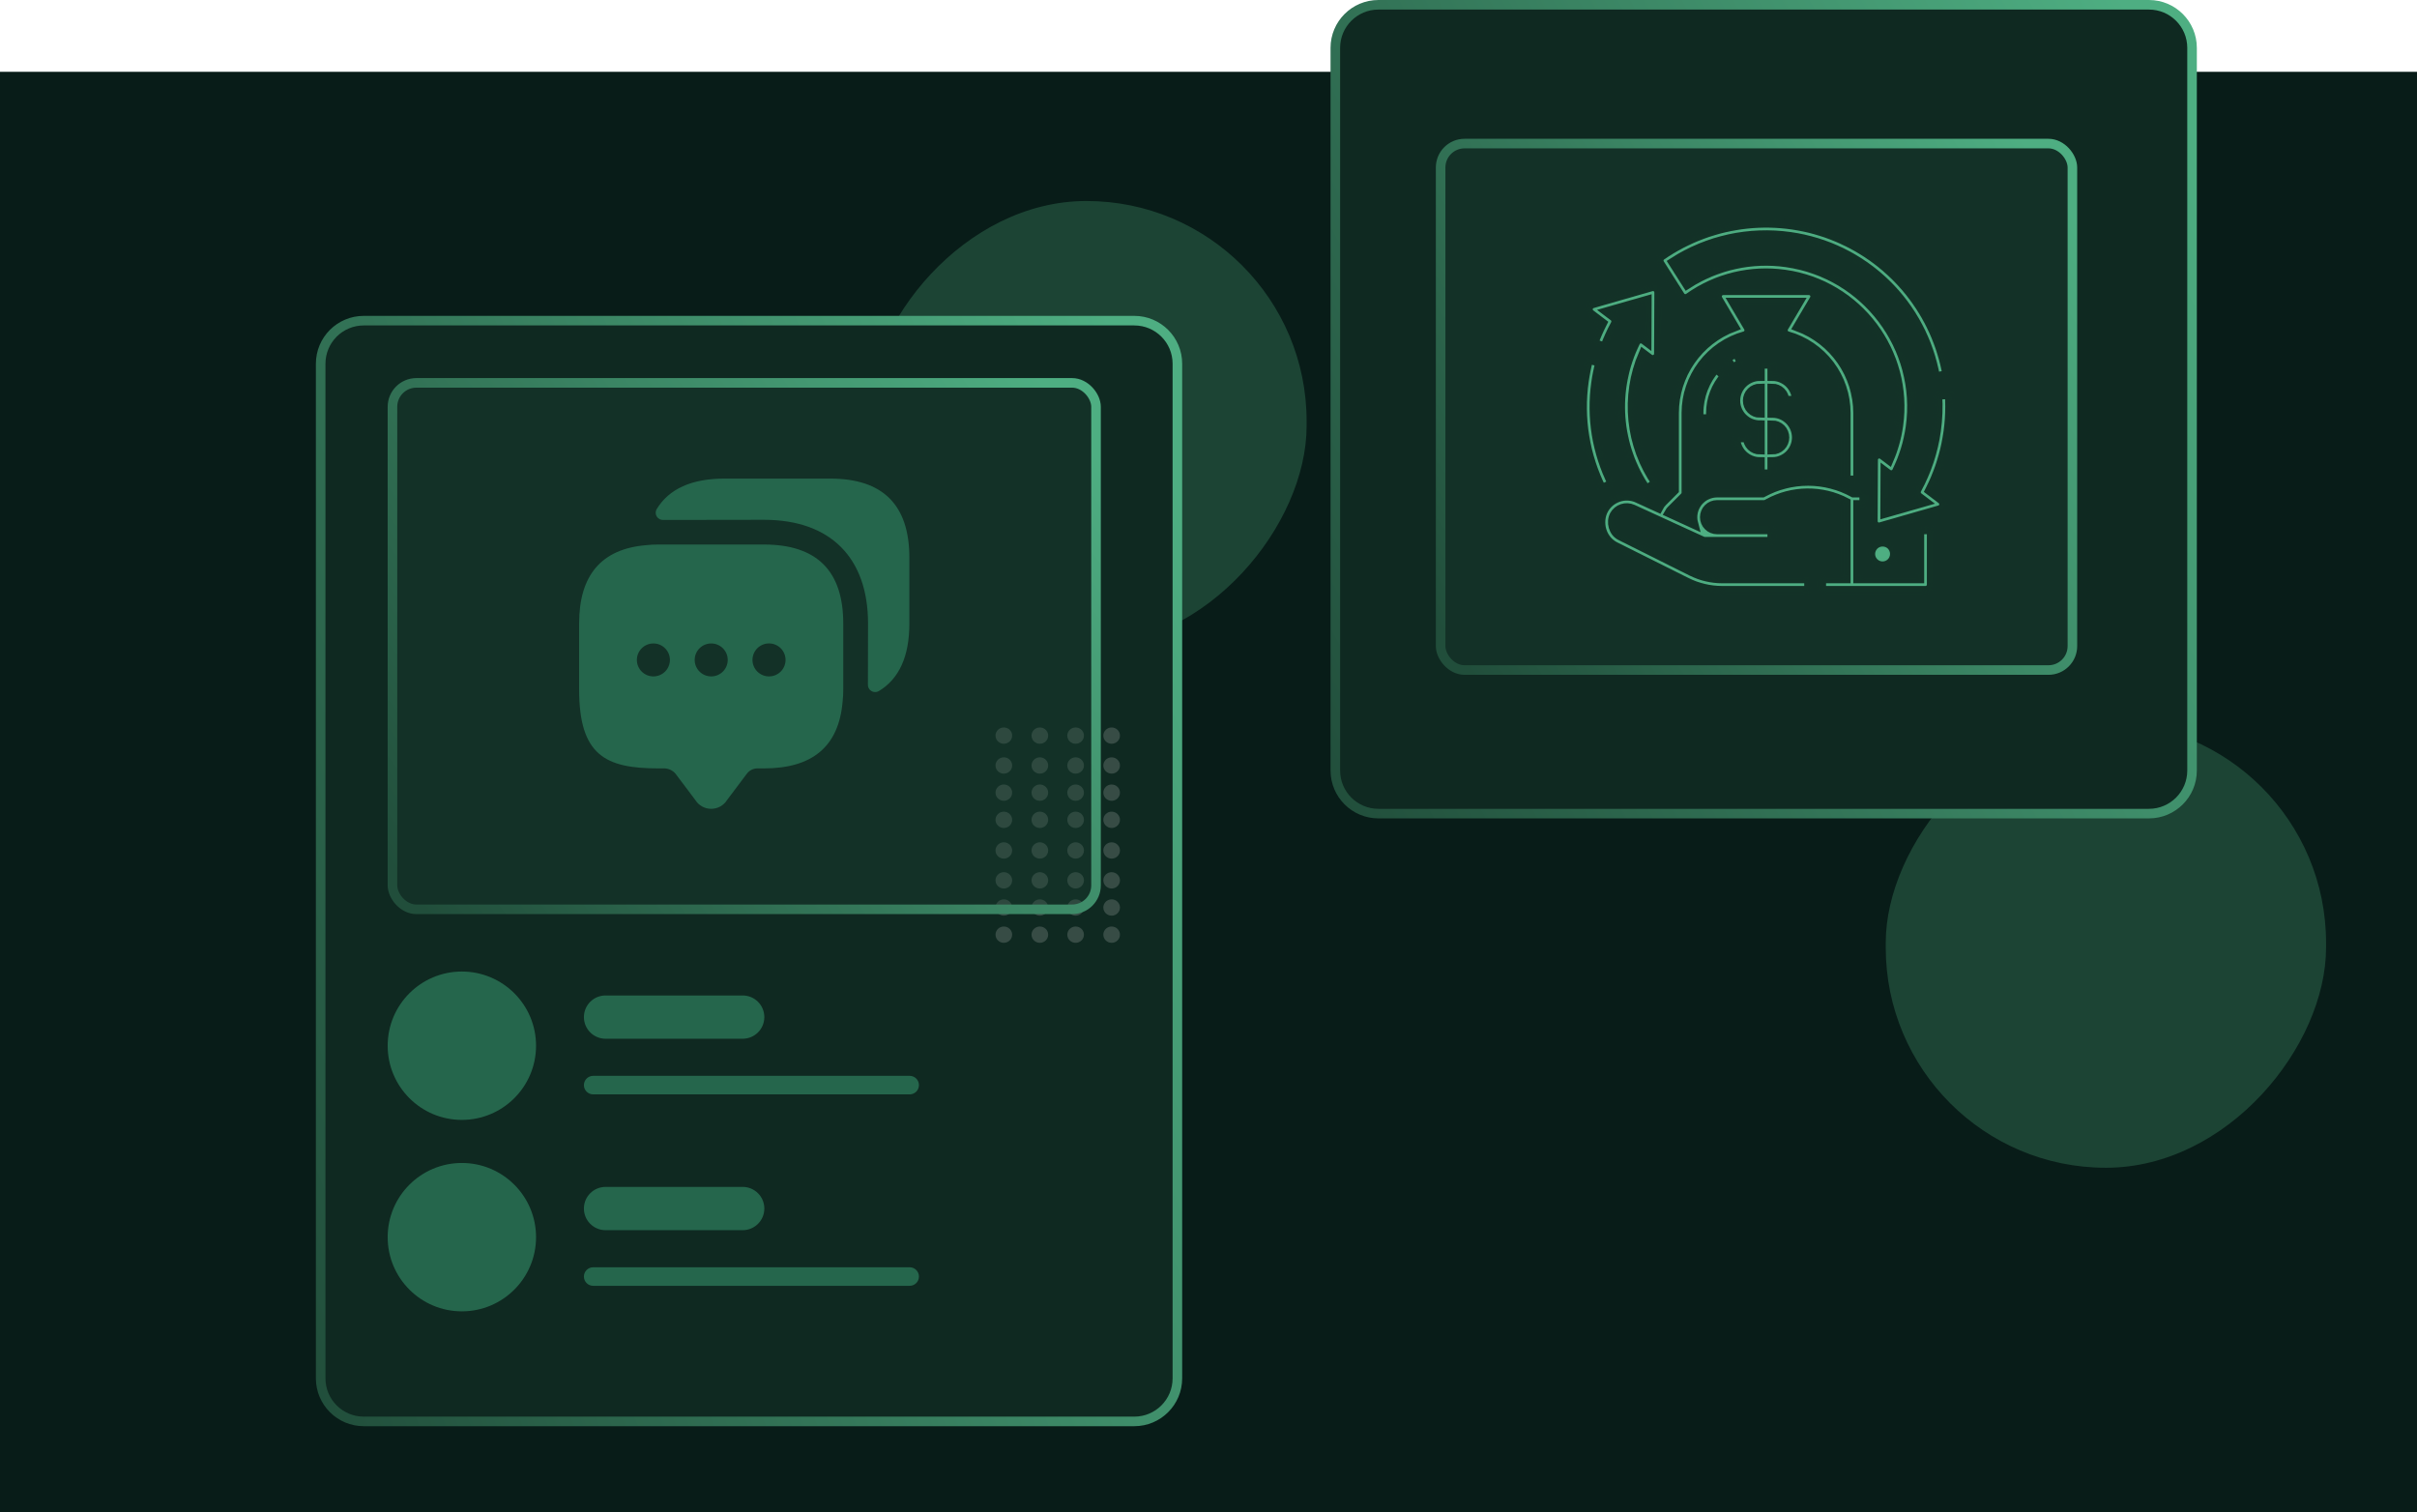 <svg xmlns="http://www.w3.org/2000/svg" width="505" height="316" viewBox="0 0 505 316" fill="none"><path d="M0 15H505V333C505 342.389 497.389 350 488 350H17C7.611 350 0 342.389 0 333V15Z" fill="#081C18"></path><rect width="92" height="93" rx="46" transform="matrix(-1 0 0 1 273 42)" fill="#1C4434"></rect><rect width="92" height="93" rx="46" transform="matrix(-1 0 0 1 486 151)" fill="#1C4434"></rect><path d="M279 10C279 5.029 283.029 1 288 1H449C453.971 1 458 5.029 458 10V161C458 165.971 453.971 170 449 170H384.757H368.5H352.243H288C283.029 170 279 165.971 279 161V10Z" fill="#0F2921" stroke="url(#paint0_linear_101_109)" stroke-width="2"></path><rect x="301" y="30" width="132" height="110" rx="5" fill="#1C4434" fill-opacity="0.33" stroke="url(#paint1_linear_101_109)" stroke-width="2"></rect><path d="M67 76C67 71.029 71.029 67 76 67H237C241.971 67 246 71.029 246 76V288C246 292.971 241.971 297 237 297H172.757H156.5H140.243H76C71.029 297 67 292.971 67 288V76Z" fill="#0F2921" stroke="url(#paint2_linear_101_109)" stroke-width="2"></path><path d="M122 212.521C122 210.024 124.025 208 126.522 208H155.174C157.672 208 159.697 210.024 159.697 212.521C159.697 215.018 157.672 217.042 155.174 217.042H163.348H126.522C124.025 217.042 122 215.018 122 212.521Z" fill="#25664C"></path><path d="M122 226.729C122 225.659 122.868 224.792 123.938 224.792H190.062C191.132 224.792 192 225.659 192 226.729C192 227.799 191.132 228.667 190.062 228.667H123.938C122.868 228.667 122 227.799 122 226.729Z" fill="#25664C"></path><circle cx="96.5" cy="218.5" r="15.5" fill="#25664C"></circle><path d="M122 252.521C122 250.024 124.025 248 126.522 248H155.174C157.672 248 159.697 250.024 159.697 252.521C159.697 255.018 157.672 257.042 155.174 257.042H163.348H126.522C124.025 257.042 122 255.018 122 252.521Z" fill="#25664C"></path><path d="M122 266.729C122 265.659 122.868 264.792 123.938 264.792H190.062C191.132 264.792 192 265.659 192 266.729C192 267.799 191.132 268.667 190.062 268.667H123.938C122.868 268.667 122 267.799 122 266.729Z" fill="#25664C"></path><circle cx="96.5" cy="258.5" r="15.5" fill="#25664C"></circle><g opacity="0.2"><path d="M211.474 195.297C211.474 194.357 210.696 193.595 209.737 193.595C208.778 193.595 208 194.357 208 195.297C208 196.238 208.778 197 209.737 197C210.696 197 211.474 196.238 211.474 195.297Z" fill="#D9D9D9"></path><path d="M211.474 189.622C211.474 188.681 210.696 187.919 209.737 187.919C208.778 187.919 208 188.681 208 189.622C208 190.562 208.778 191.324 209.737 191.324C210.696 191.324 211.474 190.562 211.474 189.622Z" fill="#D9D9D9"></path><path d="M211.474 183.946C211.474 183.006 210.696 182.243 209.737 182.243C208.778 182.243 208 183.006 208 183.946C208 184.886 208.778 185.649 209.737 185.649C210.696 185.649 211.474 184.886 211.474 183.946Z" fill="#D9D9D9"></path><path d="M211.474 177.703C211.474 176.762 210.696 176 209.737 176C208.778 176 208 176.762 208 177.703C208 178.643 208.778 179.405 209.737 179.405C210.696 179.405 211.474 178.643 211.474 177.703Z" fill="#D9D9D9"></path><path d="M219 195.297C219 194.357 218.222 193.595 217.263 193.595C216.304 193.595 215.526 194.357 215.526 195.297C215.526 196.238 216.304 197 217.263 197C218.222 197 219 196.238 219 195.297Z" fill="#D9D9D9"></path><path d="M219 189.622C219 188.681 218.222 187.919 217.263 187.919C216.304 187.919 215.526 188.681 215.526 189.622C215.526 190.562 216.304 191.324 217.263 191.324C218.222 191.324 219 190.562 219 189.622Z" fill="#D9D9D9"></path><path d="M219 183.946C219 183.006 218.222 182.243 217.263 182.243C216.304 182.243 215.526 183.006 215.526 183.946C215.526 184.886 216.304 185.649 217.263 185.649C218.222 185.649 219 184.886 219 183.946Z" fill="#D9D9D9"></path><path d="M219 177.703C219 176.762 218.222 176 217.263 176C216.304 176 215.526 176.762 215.526 177.703C215.526 178.643 216.304 179.405 217.263 179.405C218.222 179.405 219 178.643 219 177.703Z" fill="#D9D9D9"></path><path d="M226.474 195.297C226.474 194.357 225.696 193.595 224.737 193.595C223.778 193.595 223 194.357 223 195.297C223 196.238 223.778 197 224.737 197C225.696 197 226.474 196.238 226.474 195.297Z" fill="#D9D9D9"></path><path d="M226.474 189.622C226.474 188.681 225.696 187.919 224.737 187.919C223.778 187.919 223 188.681 223 189.622C223 190.562 223.778 191.324 224.737 191.324C225.696 191.324 226.474 190.562 226.474 189.622Z" fill="#D9D9D9"></path><path d="M226.474 183.946C226.474 183.006 225.696 182.243 224.737 182.243C223.778 182.243 223 183.006 223 183.946C223 184.886 223.778 185.649 224.737 185.649C225.696 185.649 226.474 184.886 226.474 183.946Z" fill="#D9D9D9"></path><path d="M226.474 177.703C226.474 176.762 225.696 176 224.737 176C223.778 176 223 176.762 223 177.703C223 178.643 223.778 179.405 224.737 179.405C225.696 179.405 226.474 178.643 226.474 177.703Z" fill="#D9D9D9"></path><path d="M234 195.297C234 194.357 233.222 193.595 232.263 193.595C231.304 193.595 230.526 194.357 230.526 195.297C230.526 196.238 231.304 197 232.263 197C233.222 197 234 196.238 234 195.297Z" fill="#D9D9D9"></path><path d="M234 189.622C234 188.681 233.222 187.919 232.263 187.919C231.304 187.919 230.526 188.681 230.526 189.622C230.526 190.562 231.304 191.324 232.263 191.324C233.222 191.324 234 190.562 234 189.622Z" fill="#D9D9D9"></path><path d="M234 183.946C234 183.006 233.222 182.243 232.263 182.243C231.304 182.243 230.526 183.006 230.526 183.946C230.526 184.886 231.304 185.649 232.263 185.649C233.222 185.649 234 184.886 234 183.946Z" fill="#D9D9D9"></path><path d="M234 177.703C234 176.762 233.222 176 232.263 176C231.304 176 230.526 176.762 230.526 177.703C230.526 178.643 231.304 179.405 232.263 179.405C233.222 179.405 234 178.643 234 177.703Z" fill="#D9D9D9"></path><path d="M211.474 171.297C211.474 170.357 210.696 169.595 209.737 169.595C208.778 169.595 208 170.357 208 171.297C208 172.238 208.778 173 209.737 173C210.696 173 211.474 172.238 211.474 171.297Z" fill="#D9D9D9"></path><path d="M211.474 165.622C211.474 164.681 210.696 163.919 209.737 163.919C208.778 163.919 208 164.681 208 165.622C208 166.562 208.778 167.324 209.737 167.324C210.696 167.324 211.474 166.562 211.474 165.622Z" fill="#D9D9D9"></path><path d="M211.474 159.946C211.474 159.006 210.696 158.243 209.737 158.243C208.778 158.243 208 159.006 208 159.946C208 160.886 208.778 161.649 209.737 161.649C210.696 161.649 211.474 160.886 211.474 159.946Z" fill="#D9D9D9"></path><path d="M211.474 153.703C211.474 152.762 210.696 152 209.737 152C208.778 152 208 152.762 208 153.703C208 154.643 208.778 155.405 209.737 155.405C210.696 155.405 211.474 154.643 211.474 153.703Z" fill="#D9D9D9"></path><path d="M219 171.297C219 170.357 218.222 169.595 217.263 169.595C216.304 169.595 215.526 170.357 215.526 171.297C215.526 172.238 216.304 173 217.263 173C218.222 173 219 172.238 219 171.297Z" fill="#D9D9D9"></path><path d="M219 165.622C219 164.681 218.222 163.919 217.263 163.919C216.304 163.919 215.526 164.681 215.526 165.622C215.526 166.562 216.304 167.324 217.263 167.324C218.222 167.324 219 166.562 219 165.622Z" fill="#D9D9D9"></path><path d="M219 159.946C219 159.006 218.222 158.243 217.263 158.243C216.304 158.243 215.526 159.006 215.526 159.946C215.526 160.886 216.304 161.649 217.263 161.649C218.222 161.649 219 160.886 219 159.946Z" fill="#D9D9D9"></path><path d="M219 153.703C219 152.762 218.222 152 217.263 152C216.304 152 215.526 152.762 215.526 153.703C215.526 154.643 216.304 155.405 217.263 155.405C218.222 155.405 219 154.643 219 153.703Z" fill="#D9D9D9"></path><path d="M226.474 171.297C226.474 170.357 225.696 169.595 224.737 169.595C223.778 169.595 223 170.357 223 171.297C223 172.238 223.778 173 224.737 173C225.696 173 226.474 172.238 226.474 171.297Z" fill="#D9D9D9"></path><path d="M226.474 165.622C226.474 164.681 225.696 163.919 224.737 163.919C223.778 163.919 223 164.681 223 165.622C223 166.562 223.778 167.324 224.737 167.324C225.696 167.324 226.474 166.562 226.474 165.622Z" fill="#D9D9D9"></path><path d="M226.474 159.946C226.474 159.006 225.696 158.243 224.737 158.243C223.778 158.243 223 159.006 223 159.946C223 160.886 223.778 161.649 224.737 161.649C225.696 161.649 226.474 160.886 226.474 159.946Z" fill="#D9D9D9"></path><path d="M226.474 153.703C226.474 152.762 225.696 152 224.737 152C223.778 152 223 152.762 223 153.703C223 154.643 223.778 155.405 224.737 155.405C225.696 155.405 226.474 154.643 226.474 153.703Z" fill="#D9D9D9"></path><path d="M234 171.297C234 170.357 233.222 169.595 232.263 169.595C231.304 169.595 230.526 170.357 230.526 171.297C230.526 172.238 231.304 173 232.263 173C233.222 173 234 172.238 234 171.297Z" fill="#D9D9D9"></path><path d="M234 165.622C234 164.681 233.222 163.919 232.263 163.919C231.304 163.919 230.526 164.681 230.526 165.622C230.526 166.562 231.304 167.324 232.263 167.324C233.222 167.324 234 166.562 234 165.622Z" fill="#D9D9D9"></path><path d="M234 159.946C234 159.006 233.222 158.243 232.263 158.243C231.304 158.243 230.526 159.006 230.526 159.946C230.526 160.886 231.304 161.649 232.263 161.649C233.222 161.649 234 160.886 234 159.946Z" fill="#D9D9D9"></path><path d="M234 153.703C234 152.762 233.222 152 232.263 152C231.304 152 230.526 152.762 230.526 153.703C230.526 154.643 231.304 155.405 232.263 155.405C233.222 155.405 234 154.643 234 153.703Z" fill="#D9D9D9"></path></g><rect x="82" y="80" width="147" height="110" rx="5" fill="#1C4434" fill-opacity="0.33" stroke="url(#paint3_linear_101_109)" stroke-width="2"></rect><path d="M159.644 113.778H137.542C136.677 113.77 135.812 113.816 134.952 113.916C125.662 114.708 121 120.184 121 130.276V144.054C121 157.832 126.526 160.553 137.542 160.553H138.923C139.347 160.58 139.76 160.692 140.14 160.881C140.52 161.071 140.858 161.334 141.134 161.655L145.279 167.166C145.63 167.727 146.118 168.19 146.698 168.511C147.278 168.832 147.931 169 148.594 169C149.257 169 149.91 168.832 150.49 168.511C151.07 168.19 151.558 167.727 151.909 167.166L156.052 161.655C156.311 161.314 156.645 161.036 157.028 160.845C157.412 160.654 157.834 160.554 158.263 160.553H159.644C169.763 160.553 175.254 155.937 176.048 146.637C176.147 145.78 176.193 144.917 176.186 144.054V130.276C176.186 119.289 170.672 113.789 159.644 113.778ZM136.527 141.333H136.51C135.595 141.331 134.719 140.966 134.073 140.32C133.428 139.674 133.066 138.798 133.067 137.886C133.068 136.974 133.432 136.099 134.079 135.454C134.726 134.81 135.604 134.448 136.519 134.448C137.433 134.448 138.311 134.81 138.958 135.454C139.605 136.099 139.969 136.974 139.97 137.886C139.971 138.798 139.609 139.674 138.964 140.32C138.318 140.966 137.442 141.331 136.527 141.333ZM148.607 141.333H148.59C147.676 141.331 146.799 140.966 146.154 140.32C145.508 139.674 145.146 138.798 145.147 137.886C145.148 136.974 145.512 136.099 146.16 135.454C146.807 134.81 147.684 134.448 148.599 134.448C149.514 134.448 150.391 134.81 151.038 135.454C151.685 136.099 152.05 136.974 152.051 137.886C152.052 138.798 151.69 139.674 151.044 140.32C150.399 140.966 149.522 141.331 148.607 141.333ZM160.684 141.333H160.667C159.752 141.331 158.875 140.966 158.228 140.319C157.582 139.672 157.22 138.796 157.221 137.883C157.222 136.969 157.586 136.094 158.234 135.449C158.882 134.803 159.76 134.441 160.676 134.441C161.592 134.441 162.47 134.803 163.118 135.449C163.765 136.094 164.13 136.969 164.131 137.883C164.132 138.796 163.77 139.672 163.124 140.319C162.477 140.966 161.6 141.331 160.684 141.333ZM190 116.499V130.276C190 137.149 187.862 141.863 183.585 144.42C183.348 144.552 183.079 144.618 182.807 144.61C182.535 144.603 182.27 144.522 182.04 144.378C181.81 144.233 181.623 144.029 181.5 143.787C181.376 143.545 181.32 143.275 181.338 143.004L181.366 130.276C181.366 116.499 173.458 108.611 159.644 108.611L138.608 108.642C138.336 108.659 138.064 108.603 137.821 108.479C137.579 108.355 137.374 108.168 137.229 107.937C137.084 107.707 137.004 107.442 136.998 107.17C136.991 106.898 137.059 106.63 137.193 106.393C139.785 102.138 144.506 100.007 151.356 100H173.458C184.475 100 189.988 105.5 190 116.499Z" fill="#25664C"></path><mask id="path-14-inside-1_101_109" fill="white"><path d="M346.657 61.106L346.599 73.918C346.598 74.156 346.531 74.389 346.405 74.591C346.279 74.793 346.099 74.956 345.885 75.061C345.672 75.166 345.434 75.21 345.197 75.188C344.96 75.165 344.734 75.077 344.544 74.933L343.334 74.017C341.477 78.368 340.755 83.119 341.235 87.825C341.715 92.531 343.381 97.038 346.078 100.925L343.974 102.387C340.865 97.908 339.013 92.676 338.611 87.238C338.21 81.799 339.273 76.353 341.691 71.465C341.774 71.296 341.894 71.147 342.042 71.03C342.19 70.913 342.362 70.83 342.545 70.787C342.729 70.743 342.92 70.741 343.104 70.78C343.289 70.819 343.462 70.899 343.613 71.013L344.048 71.343L344.087 62.803L335.878 65.157L337.172 66.136C337.417 66.321 337.587 66.589 337.652 66.889C337.716 67.19 337.67 67.504 337.523 67.773C336.668 69.334 335.932 70.957 335.319 72.628L332.913 71.747C333.442 70.304 334.058 68.893 334.757 67.523L332.288 65.655C332.098 65.511 331.952 65.317 331.866 65.096C331.78 64.874 331.758 64.632 331.802 64.398C331.845 64.164 331.953 63.947 332.113 63.771C332.273 63.595 332.479 63.467 332.708 63.401L345.022 59.868C345.213 59.813 345.415 59.804 345.61 59.84C345.806 59.877 345.99 59.958 346.149 60.078C346.307 60.198 346.436 60.354 346.524 60.532C346.612 60.71 346.658 60.907 346.657 61.106ZM334.641 102.232L336.931 101.081C333.649 94.566 332.445 87.2 333.48 79.979C333.687 78.519 333.981 77.073 334.363 75.649L331.888 74.985C331.48 76.509 331.164 78.058 330.944 79.621C329.834 87.358 331.125 95.25 334.641 102.232ZM362.858 73.598C362.042 73.994 361.267 74.468 360.542 75.014L362.083 77.061C362.676 76.615 363.311 76.227 363.978 75.902L362.858 73.598ZM354.906 87.562H357.469V86.281C357.468 83.424 358.531 80.669 360.45 78.553L358.55 76.834C356.204 79.421 354.905 82.789 354.906 86.281V87.562ZM403.594 122.156V110.625H401.031V120.875H388.219V105.5H389.5V102.937H387.266C384.359 101.342 381.097 100.504 377.781 100.5C374.465 100.496 371.202 101.326 368.291 102.914L368.247 102.937H358.75C357.963 102.938 357.186 103.12 356.481 103.469C355.775 103.818 355.159 104.325 354.681 104.95C354.202 105.576 353.874 106.302 353.722 107.075C353.569 107.847 353.596 108.644 353.801 109.404L348.811 107.118C348.914 106.937 349.04 106.772 349.187 106.625L351.969 103.843C352.209 103.603 352.344 103.277 352.344 102.937V86.281C352.351 82.642 353.546 79.104 355.748 76.207C357.95 73.309 361.038 71.21 364.543 70.229C364.732 70.176 364.907 70.081 365.054 69.95C365.2 69.819 365.315 69.656 365.389 69.473C365.462 69.291 365.493 69.094 365.478 68.898C365.463 68.701 365.403 68.511 365.303 68.342L362.277 63.219H375.724L372.697 68.342C372.597 68.511 372.537 68.701 372.522 68.898C372.507 69.094 372.538 69.291 372.612 69.473C372.685 69.656 372.8 69.819 372.946 69.95C373.093 70.081 373.268 70.176 373.458 70.229C376.962 71.21 380.051 73.309 382.253 76.207C384.455 79.104 385.65 82.642 385.656 86.281V100.375H388.219V86.281C388.211 82.364 387.01 78.543 384.777 75.325C382.543 72.108 379.383 69.647 375.716 68.27L379.072 62.589C379.187 62.395 379.248 62.173 379.25 61.947C379.252 61.721 379.194 61.499 379.082 61.302C378.97 61.106 378.808 60.943 378.612 60.83C378.417 60.716 378.195 60.656 377.969 60.656H360.031C359.805 60.656 359.583 60.716 359.388 60.83C359.193 60.943 359.031 61.106 358.919 61.302C358.807 61.499 358.748 61.721 358.75 61.947C358.752 62.173 358.813 62.395 358.928 62.589L362.284 68.27C358.617 69.647 355.457 72.108 353.223 75.325C350.99 78.543 349.789 82.364 349.781 86.281V102.407L347.375 104.813C347.012 105.175 346.709 105.592 346.476 106.048L342.152 104.068C340.887 103.505 339.458 103.436 338.145 103.876C336.833 104.316 335.733 105.232 335.063 106.443C333.59 109.186 334.637 112.812 337.429 114.211L352.369 121.681C354.682 122.833 357.232 123.434 359.817 123.437H377.969V120.875H359.817C357.629 120.872 355.472 120.363 353.515 119.388L338.575 111.919C337.101 111.182 336.546 109.091 337.319 107.658C337.675 107.014 338.259 106.528 338.957 106.294C339.654 106.061 340.414 106.098 341.086 106.398L355.654 113.071C355.821 113.148 356.003 113.187 356.188 113.187H370.281V110.625H358.75C358.071 110.625 357.419 110.355 356.938 109.874C356.458 109.394 356.188 108.742 356.188 108.062C356.188 107.383 356.458 106.731 356.938 106.25C357.419 105.77 358.071 105.5 358.75 105.5H368.573C368.786 105.5 368.995 105.447 369.183 105.345L369.514 105.166C371.985 103.818 374.748 103.096 377.562 103.064C380.377 103.031 383.156 103.689 385.656 104.98V120.875H380.531V123.437H402.313C402.652 123.437 402.978 123.302 403.219 123.062C403.459 122.822 403.594 122.496 403.594 122.156ZM395.906 115.75C395.906 115.243 395.756 114.748 395.475 114.326C395.193 113.905 394.793 113.576 394.325 113.383C393.856 113.189 393.341 113.138 392.844 113.237C392.347 113.336 391.89 113.58 391.532 113.938C391.174 114.296 390.93 114.753 390.831 115.25C390.732 115.747 390.783 116.262 390.976 116.731C391.17 117.199 391.499 117.599 391.92 117.881C392.342 118.162 392.837 118.312 393.344 118.312C394.023 118.312 394.675 118.041 395.155 117.561C395.635 117.081 395.906 116.429 395.906 115.75ZM370.281 81.156V86.281C371.641 86.281 372.944 86.821 373.905 87.782C374.866 88.743 375.406 90.047 375.406 91.406C375.406 92.765 374.866 94.069 373.905 95.03C372.944 95.991 371.641 96.531 370.281 96.531V99.094H367.719V96.531C366.36 96.53 365.057 95.989 364.097 95.028C363.136 94.068 362.595 92.765 362.594 91.406H365.156C365.157 92.086 365.427 92.737 365.908 93.217C366.388 93.698 367.04 93.968 367.719 93.969V88.844C366.36 88.844 365.056 88.304 364.095 87.343C363.134 86.382 362.594 85.078 362.594 83.719C362.594 82.359 363.134 81.056 364.095 80.095C365.056 79.134 366.36 78.594 367.719 78.594V76.031H370.281V78.594C371.64 78.595 372.943 79.136 373.904 80.097C374.864 81.057 375.405 82.36 375.406 83.719H372.844C372.843 83.039 372.573 82.388 372.092 81.908C371.612 81.427 370.961 81.157 370.281 81.156ZM367.719 81.156C367.039 81.156 366.388 81.426 365.907 81.907C365.426 82.387 365.156 83.039 365.156 83.719C365.156 84.398 365.426 85.05 365.907 85.531C366.388 86.011 367.039 86.281 367.719 86.281V81.156ZM370.281 88.844V93.969C370.961 93.969 371.613 93.699 372.093 93.218C372.574 92.738 372.844 92.086 372.844 91.406C372.844 90.727 372.574 90.075 372.093 89.594C371.613 89.114 370.961 88.844 370.281 88.844ZM374.018 49.48C381.523 50.541 388.499 53.95 393.947 59.22C399.395 64.49 403.034 71.349 404.344 78.814L406.868 78.373C405.755 72.02 403.061 66.05 399.035 61.011C395.009 55.972 389.78 52.028 383.83 49.54C377.879 47.052 371.399 46.102 364.984 46.775C358.57 47.449 352.428 49.726 347.125 53.396C346.853 53.584 346.664 53.871 346.599 54.196C346.533 54.52 346.596 54.858 346.773 55.137L351.05 61.861C351.144 62.008 351.265 62.134 351.409 62.232C351.552 62.33 351.714 62.398 351.884 62.431C352.055 62.465 352.23 62.463 352.4 62.427C352.57 62.391 352.73 62.32 352.872 62.22C358.68 58.093 365.852 56.355 372.905 57.363C388.143 59.516 398.789 73.665 396.635 88.904C396.292 91.346 395.627 93.731 394.658 95.999L393.417 95.059C393.228 94.916 393.002 94.828 392.765 94.806C392.528 94.783 392.289 94.827 392.076 94.933C391.863 95.038 391.683 95.201 391.557 95.403C391.431 95.604 391.364 95.837 391.363 96.075L391.305 108.887C391.305 109.086 391.35 109.282 391.438 109.46C391.526 109.639 391.655 109.794 391.813 109.914C391.972 110.034 392.156 110.115 392.352 110.152C392.548 110.188 392.749 110.179 392.94 110.124L405.255 106.592C405.484 106.526 405.689 106.398 405.85 106.222C406.01 106.046 406.117 105.829 406.161 105.595C406.205 105.361 406.182 105.119 406.096 104.898C406.01 104.676 405.865 104.482 405.675 104.338L403.233 102.49C406.396 96.271 407.819 89.312 407.349 82.351L404.793 82.525C404.961 85.025 404.869 87.537 404.518 90.018C403.918 94.303 402.546 98.444 400.468 102.238C400.32 102.508 400.274 102.821 400.338 103.122C400.403 103.422 400.573 103.69 400.818 103.875L402.085 104.835L393.876 107.189L393.914 98.649L394.38 99.001C394.531 99.115 394.704 99.194 394.889 99.233C395.073 99.272 395.264 99.27 395.447 99.227C395.631 99.183 395.802 99.1 395.95 98.983C396.098 98.866 396.218 98.718 396.301 98.549C397.75 95.627 398.719 92.491 399.173 89.261C401.523 72.625 389.901 57.177 373.263 54.827C366.022 53.791 358.65 55.406 352.506 59.375L349.608 54.819C356.838 50.161 365.504 48.266 374.018 49.48Z"></path></mask><path d="M346.657 61.106L346.599 73.918C346.598 74.156 346.531 74.389 346.405 74.591C346.279 74.793 346.099 74.956 345.885 75.061C345.672 75.166 345.434 75.21 345.197 75.188C344.96 75.165 344.734 75.077 344.544 74.933L343.334 74.017C341.477 78.368 340.755 83.119 341.235 87.825C341.715 92.531 343.381 97.038 346.078 100.925L343.974 102.387C340.865 97.908 339.013 92.676 338.611 87.238C338.21 81.799 339.273 76.353 341.691 71.465C341.774 71.296 341.894 71.147 342.042 71.03C342.19 70.913 342.362 70.83 342.545 70.787C342.729 70.743 342.92 70.741 343.104 70.78C343.289 70.819 343.462 70.899 343.613 71.013L344.048 71.343L344.087 62.803L335.878 65.157L337.172 66.136C337.417 66.321 337.587 66.589 337.652 66.889C337.716 67.19 337.67 67.504 337.523 67.773C336.668 69.334 335.932 70.957 335.319 72.628L332.913 71.747C333.442 70.304 334.058 68.893 334.757 67.523L332.288 65.655C332.098 65.511 331.952 65.317 331.866 65.096C331.78 64.874 331.758 64.632 331.802 64.398C331.845 64.164 331.953 63.947 332.113 63.771C332.273 63.595 332.479 63.467 332.708 63.401L345.022 59.868C345.213 59.813 345.415 59.804 345.61 59.84C345.806 59.877 345.99 59.958 346.149 60.078C346.307 60.198 346.436 60.354 346.524 60.532C346.612 60.71 346.658 60.907 346.657 61.106ZM334.641 102.232L336.931 101.081C333.649 94.566 332.445 87.2 333.48 79.979C333.687 78.519 333.981 77.073 334.363 75.649L331.888 74.985C331.48 76.509 331.164 78.058 330.944 79.621C329.834 87.358 331.125 95.25 334.641 102.232ZM362.858 73.598C362.042 73.994 361.267 74.468 360.542 75.014L362.083 77.061C362.676 76.615 363.311 76.227 363.978 75.902L362.858 73.598ZM354.906 87.562H357.469V86.281C357.468 83.424 358.531 80.669 360.45 78.553L358.55 76.834C356.204 79.421 354.905 82.789 354.906 86.281V87.562ZM403.594 122.156V110.625H401.031V120.875H388.219V105.5H389.5V102.937H387.266C384.359 101.342 381.097 100.504 377.781 100.5C374.465 100.496 371.202 101.326 368.291 102.914L368.247 102.937H358.75C357.963 102.938 357.186 103.12 356.481 103.469C355.775 103.818 355.159 104.325 354.681 104.95C354.202 105.576 353.874 106.302 353.722 107.075C353.569 107.847 353.596 108.644 353.801 109.404L348.811 107.118C348.914 106.937 349.04 106.772 349.187 106.625L351.969 103.843C352.209 103.603 352.344 103.277 352.344 102.937V86.281C352.351 82.642 353.546 79.104 355.748 76.207C357.95 73.309 361.038 71.21 364.543 70.229C364.732 70.176 364.907 70.081 365.054 69.95C365.2 69.819 365.315 69.656 365.389 69.473C365.462 69.291 365.493 69.094 365.478 68.898C365.463 68.701 365.403 68.511 365.303 68.342L362.277 63.219H375.724L372.697 68.342C372.597 68.511 372.537 68.701 372.522 68.898C372.507 69.094 372.538 69.291 372.612 69.473C372.685 69.656 372.8 69.819 372.946 69.95C373.093 70.081 373.268 70.176 373.458 70.229C376.962 71.21 380.051 73.309 382.253 76.207C384.455 79.104 385.65 82.642 385.656 86.281V100.375H388.219V86.281C388.211 82.364 387.01 78.543 384.777 75.325C382.543 72.108 379.383 69.647 375.716 68.27L379.072 62.589C379.187 62.395 379.248 62.173 379.25 61.947C379.252 61.721 379.194 61.499 379.082 61.302C378.97 61.106 378.808 60.943 378.612 60.83C378.417 60.716 378.195 60.656 377.969 60.656H360.031C359.805 60.656 359.583 60.716 359.388 60.83C359.193 60.943 359.031 61.106 358.919 61.302C358.807 61.499 358.748 61.721 358.75 61.947C358.752 62.173 358.813 62.395 358.928 62.589L362.284 68.27C358.617 69.647 355.457 72.108 353.223 75.325C350.99 78.543 349.789 82.364 349.781 86.281V102.407L347.375 104.813C347.012 105.175 346.709 105.592 346.476 106.048L342.152 104.068C340.887 103.505 339.458 103.436 338.145 103.876C336.833 104.316 335.733 105.232 335.063 106.443C333.59 109.186 334.637 112.812 337.429 114.211L352.369 121.681C354.682 122.833 357.232 123.434 359.817 123.437H377.969V120.875H359.817C357.629 120.872 355.472 120.363 353.515 119.388L338.575 111.919C337.101 111.182 336.546 109.091 337.319 107.658C337.675 107.014 338.259 106.528 338.957 106.294C339.654 106.061 340.414 106.098 341.086 106.398L355.654 113.071C355.821 113.148 356.003 113.187 356.188 113.187H370.281V110.625H358.75C358.071 110.625 357.419 110.355 356.938 109.874C356.458 109.394 356.188 108.742 356.188 108.062C356.188 107.383 356.458 106.731 356.938 106.25C357.419 105.77 358.071 105.5 358.75 105.5H368.573C368.786 105.5 368.995 105.447 369.183 105.345L369.514 105.166C371.985 103.818 374.748 103.096 377.562 103.064C380.377 103.031 383.156 103.689 385.656 104.98V120.875H380.531V123.437H402.313C402.652 123.437 402.978 123.302 403.219 123.062C403.459 122.822 403.594 122.496 403.594 122.156ZM395.906 115.75C395.906 115.243 395.756 114.748 395.475 114.326C395.193 113.905 394.793 113.576 394.325 113.383C393.856 113.189 393.341 113.138 392.844 113.237C392.347 113.336 391.89 113.58 391.532 113.938C391.174 114.296 390.93 114.753 390.831 115.25C390.732 115.747 390.783 116.262 390.976 116.731C391.17 117.199 391.499 117.599 391.92 117.881C392.342 118.162 392.837 118.312 393.344 118.312C394.023 118.312 394.675 118.041 395.155 117.561C395.635 117.081 395.906 116.429 395.906 115.75ZM370.281 81.156V86.281C371.641 86.281 372.944 86.821 373.905 87.782C374.866 88.743 375.406 90.047 375.406 91.406C375.406 92.765 374.866 94.069 373.905 95.03C372.944 95.991 371.641 96.531 370.281 96.531V99.094H367.719V96.531C366.36 96.53 365.057 95.989 364.097 95.028C363.136 94.068 362.595 92.765 362.594 91.406H365.156C365.157 92.086 365.427 92.737 365.908 93.217C366.388 93.698 367.04 93.968 367.719 93.969V88.844C366.36 88.844 365.056 88.304 364.095 87.343C363.134 86.382 362.594 85.078 362.594 83.719C362.594 82.359 363.134 81.056 364.095 80.095C365.056 79.134 366.36 78.594 367.719 78.594V76.031H370.281V78.594C371.64 78.595 372.943 79.136 373.904 80.097C374.864 81.057 375.405 82.36 375.406 83.719H372.844C372.843 83.039 372.573 82.388 372.092 81.908C371.612 81.427 370.961 81.157 370.281 81.156ZM367.719 81.156C367.039 81.156 366.388 81.426 365.907 81.907C365.426 82.387 365.156 83.039 365.156 83.719C365.156 84.398 365.426 85.05 365.907 85.531C366.388 86.011 367.039 86.281 367.719 86.281V81.156ZM370.281 88.844V93.969C370.961 93.969 371.613 93.699 372.093 93.218C372.574 92.738 372.844 92.086 372.844 91.406C372.844 90.727 372.574 90.075 372.093 89.594C371.613 89.114 370.961 88.844 370.281 88.844ZM374.018 49.48C381.523 50.541 388.499 53.95 393.947 59.22C399.395 64.49 403.034 71.349 404.344 78.814L406.868 78.373C405.755 72.02 403.061 66.05 399.035 61.011C395.009 55.972 389.78 52.028 383.83 49.54C377.879 47.052 371.399 46.102 364.984 46.775C358.57 47.449 352.428 49.726 347.125 53.396C346.853 53.584 346.664 53.871 346.599 54.196C346.533 54.52 346.596 54.858 346.773 55.137L351.05 61.861C351.144 62.008 351.265 62.134 351.409 62.232C351.552 62.33 351.714 62.398 351.884 62.431C352.055 62.465 352.23 62.463 352.4 62.427C352.57 62.391 352.73 62.32 352.872 62.22C358.68 58.093 365.852 56.355 372.905 57.363C388.143 59.516 398.789 73.665 396.635 88.904C396.292 91.346 395.627 93.731 394.658 95.999L393.417 95.059C393.228 94.916 393.002 94.828 392.765 94.806C392.528 94.783 392.289 94.827 392.076 94.933C391.863 95.038 391.683 95.201 391.557 95.403C391.431 95.604 391.364 95.837 391.363 96.075L391.305 108.887C391.305 109.086 391.35 109.282 391.438 109.46C391.526 109.639 391.655 109.794 391.813 109.914C391.972 110.034 392.156 110.115 392.352 110.152C392.548 110.188 392.749 110.179 392.94 110.124L405.255 106.592C405.484 106.526 405.689 106.398 405.85 106.222C406.01 106.046 406.117 105.829 406.161 105.595C406.205 105.361 406.182 105.119 406.096 104.898C406.01 104.676 405.865 104.482 405.675 104.338L403.233 102.49C406.396 96.271 407.819 89.312 407.349 82.351L404.793 82.525C404.961 85.025 404.869 87.537 404.518 90.018C403.918 94.303 402.546 98.444 400.468 102.238C400.32 102.508 400.274 102.821 400.338 103.122C400.403 103.422 400.573 103.69 400.818 103.875L402.085 104.835L393.876 107.189L393.914 98.649L394.38 99.001C394.531 99.115 394.704 99.194 394.889 99.233C395.073 99.272 395.264 99.27 395.447 99.227C395.631 99.183 395.802 99.1 395.95 98.983C396.098 98.866 396.218 98.718 396.301 98.549C397.75 95.627 398.719 92.491 399.173 89.261C401.523 72.625 389.901 57.177 373.263 54.827C366.022 53.791 358.65 55.406 352.506 59.375L349.608 54.819C356.838 50.161 365.504 48.266 374.018 49.48Z" fill="#4EAE82" stroke="#133227" stroke-width="2" mask="url(#path-14-inside-1_101_109)"></path><defs><linearGradient id="paint0_linear_101_109" x1="279.613" y1="171" x2="478.079" y2="62.856" gradientUnits="userSpaceOnUse"><stop stop-color="#214E3B"></stop><stop offset="1" stop-color="#4EAE82"></stop></linearGradient><linearGradient id="paint1_linear_101_109" x1="301.195" y1="131.795" x2="432.582" y2="43.624" gradientUnits="userSpaceOnUse"><stop stop-color="#214E3B"></stop><stop offset="1" stop-color="#4EAE82"></stop></linearGradient><linearGradient id="paint2_linear_101_109" x1="67.614" y1="298" x2="289.254" y2="208.982" gradientUnits="userSpaceOnUse"><stop stop-color="#214E3B"></stop><stop offset="1" stop-color="#4EAE82"></stop></linearGradient><linearGradient id="paint3_linear_101_109" x1="82.328" y1="181.795" x2="218.432" y2="80.235" gradientUnits="userSpaceOnUse"><stop stop-color="#214E3B"></stop><stop offset="1" stop-color="#4EAE82"></stop></linearGradient></defs></svg>